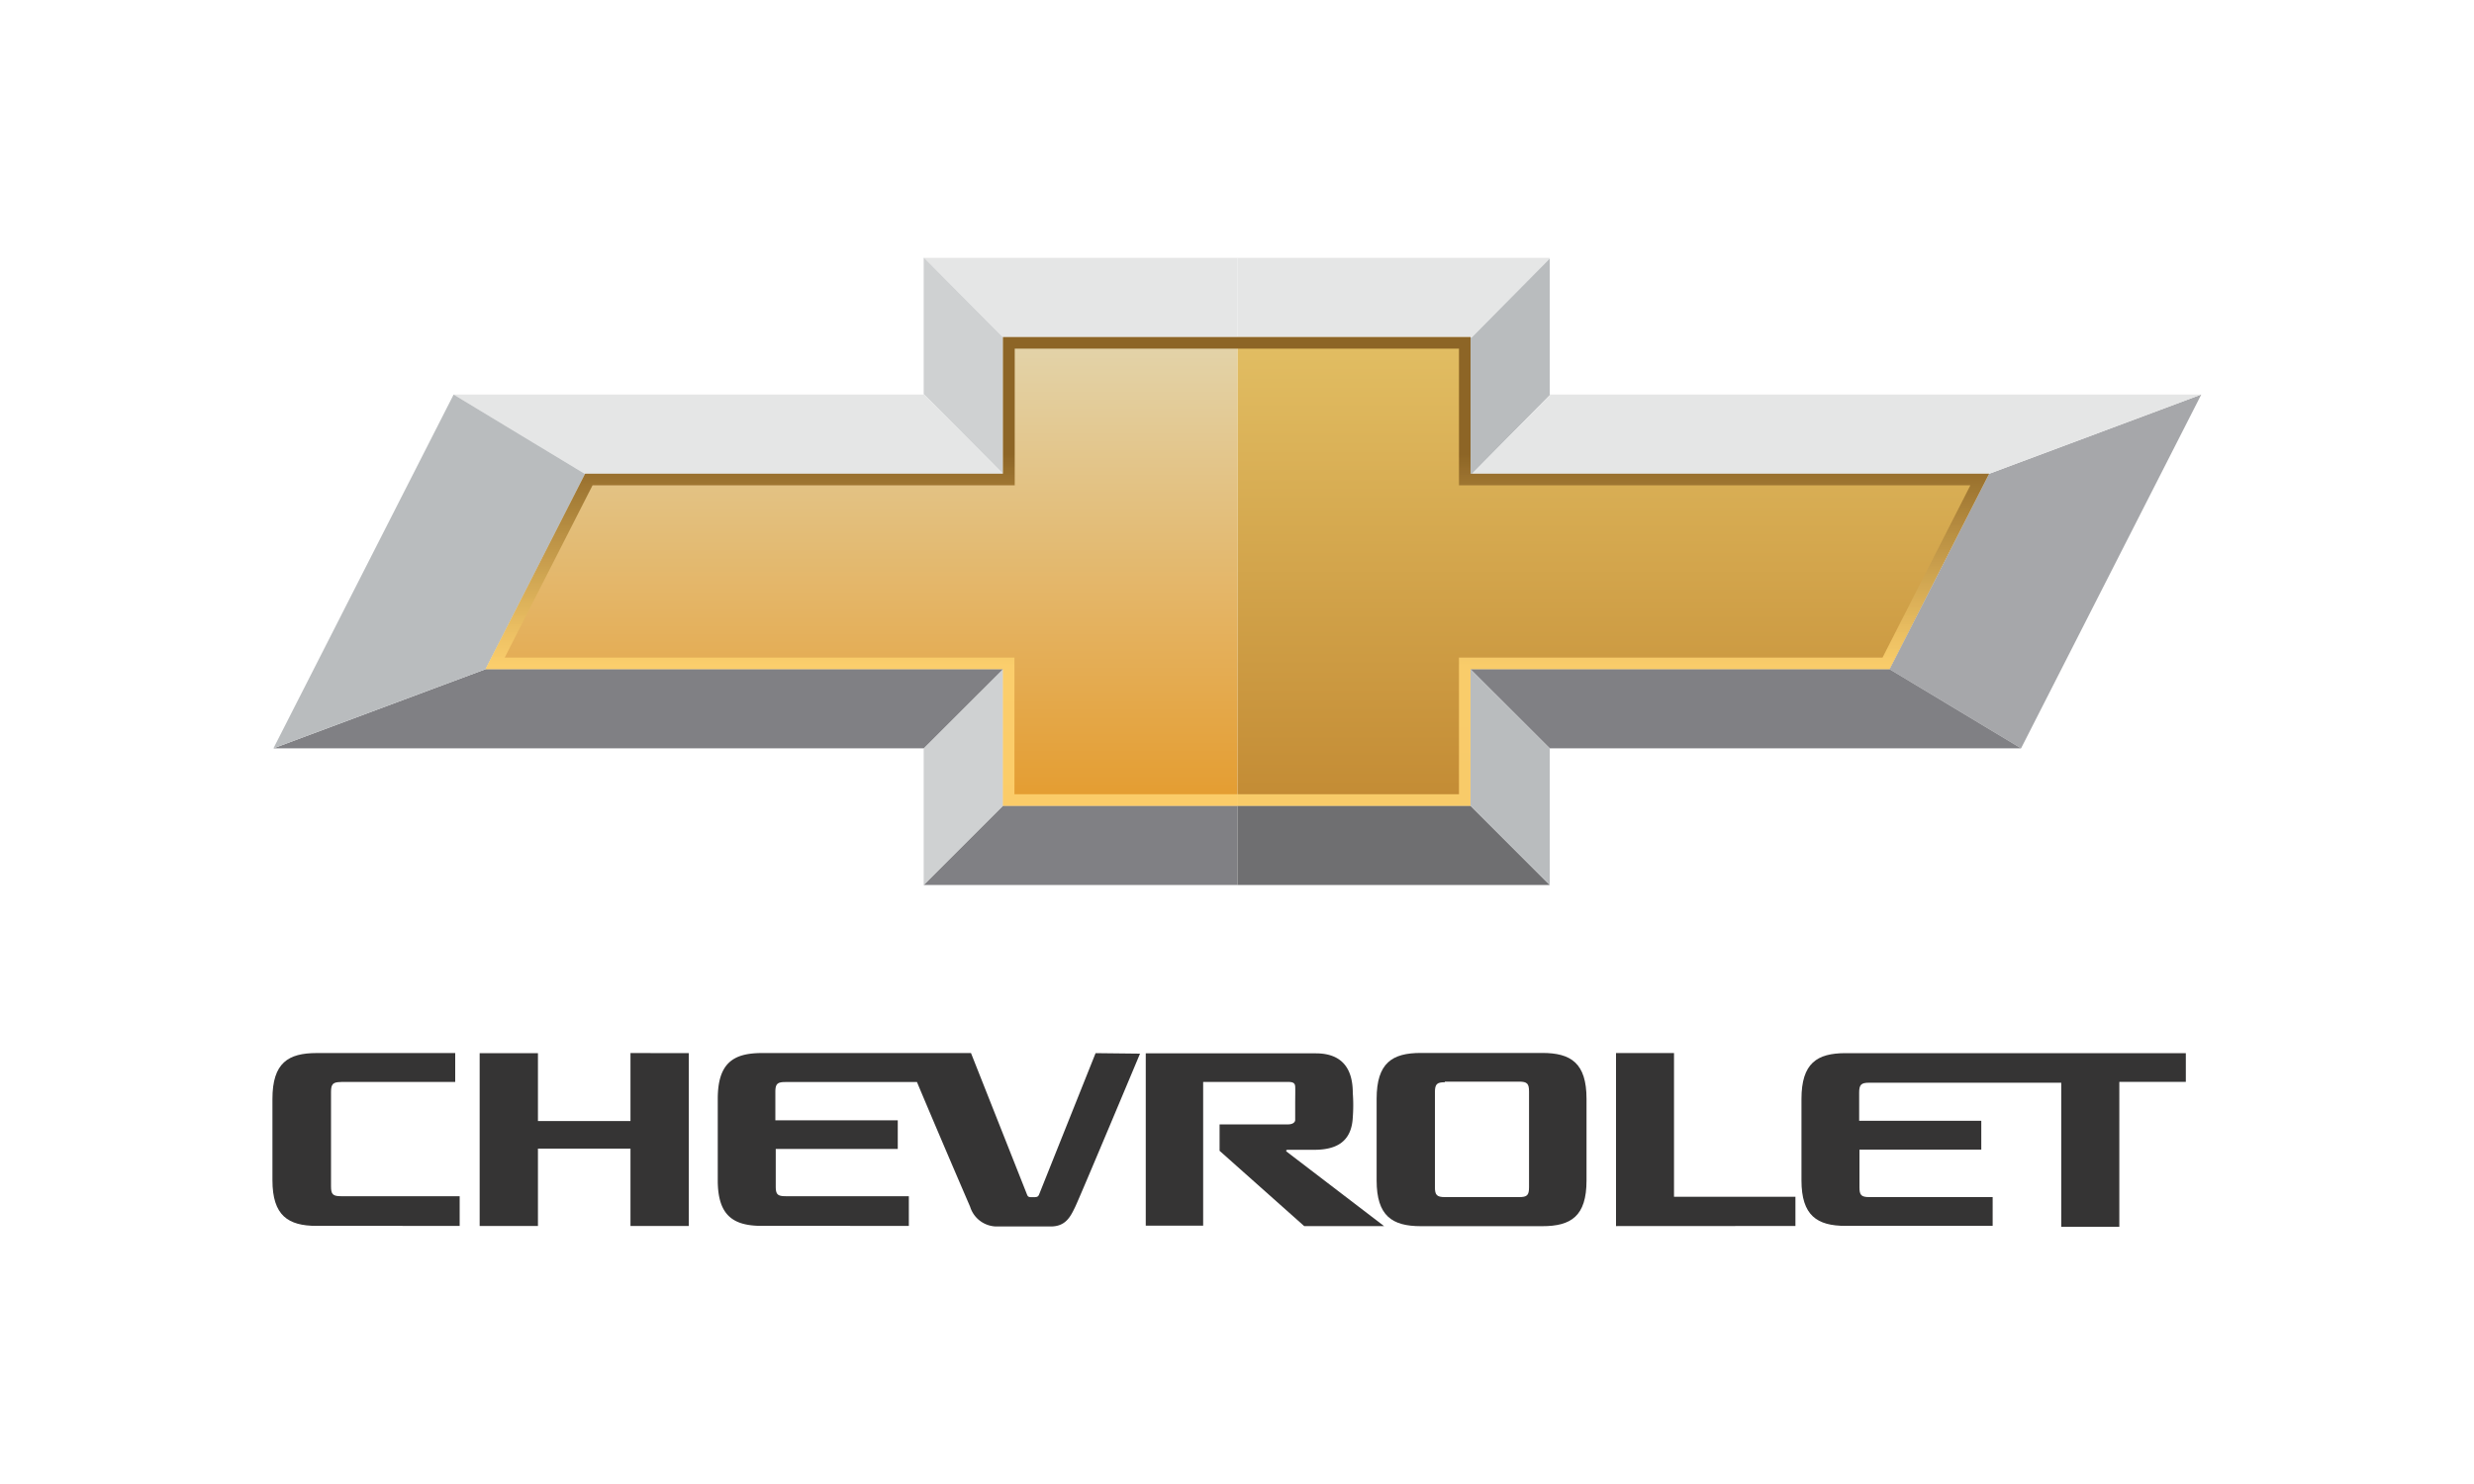 <svg xmlns="http://www.w3.org/2000/svg" xmlns:xlink="http://www.w3.org/1999/xlink" id="Capa_1" data-name="Capa 1" viewBox="0 0 250 150"><defs><style>.cls-1{fill:#353434;}.cls-2{fill:url(#Bowtie_Right_Crease);}.cls-3{fill:url(#linear-gradient);}.cls-4{fill:#e5e6e6;}.cls-5{fill:#cfd1d2;}.cls-6{fill:#b9bcbe;}.cls-7{fill:#808084;}.cls-8{fill:#6f6f71;}.cls-9{fill:#a6a7aa;}.cls-10{fill:url(#linear-gradient-2);}</style><linearGradient id="Bowtie_Right_Crease" x1="163.02" y1="34.07" x2="163.02" y2="81.44" gradientUnits="userSpaceOnUse"><stop offset="0" stop-color="#e2be63"></stop><stop offset="1" stop-color="#c38b34"></stop></linearGradient><linearGradient id="linear-gradient" x1="87.05" y1="34.07" x2="87.05" y2="81.44" gradientUnits="userSpaceOnUse"><stop offset="0" stop-color="#e3d4ab"></stop><stop offset="1" stop-color="#e49c2f"></stop></linearGradient><linearGradient id="linear-gradient-2" x1="125.04" y1="34.07" x2="125.04" y2="81.45" gradientUnits="userSpaceOnUse"><stop offset="0.25" stop-color="#8d6526"></stop><stop offset="0.7" stop-color="#fed26f" stop-opacity="0.9"></stop></linearGradient></defs><path class="cls-1" d="M34.45,109.36H46v-2.92h-14c-2.89,0-4.47,1-4.47,4.64,0,0,0,2.1,0,4.09s0,4.12,0,4.12c0,3.58,1.58,4.62,4.47,4.62H46.45v-3h-12c-.83,0-1-.21-1-1v-9.54c0-.8.2-1,1-1"></path><polygon class="cls-1" points="63.71 106.44 63.71 113.31 54.36 113.31 54.36 106.45 48.47 106.45 48.47 123.92 54.36 123.92 54.36 116.1 63.71 116.1 63.71 123.92 69.6 123.92 69.6 106.45 63.71 106.44"></polygon><path class="cls-1" d="M110.71,106.45,105,120.74c-.1.24-.22.27-.61.27s-.51,0-.61-.27l-5.66-14.3H77c-2.89,0-4.47,1-4.47,4.64,0,0,0,2.1,0,4.09s0,4.13,0,4.13c0,3.58,1.57,4.61,4.47,4.61H91.84v-3H79.39c-.84,0-1-.21-1-1v-3.78H90.72v-2.89H78.35v-2.87c0-.8.2-1,1-1H92.66c1.83,4.38,5.08,11.94,5.37,12.6a2.83,2.83,0,0,0,2.65,2h5.49c1.53,0,2-1,2.46-1.94s6.57-15.53,6.57-15.53Z"></path><path class="cls-1" d="M160.32,111.07c0-3.62-1.58-4.64-4.47-4.64l-6.15,0-6.13,0c-2.88,0-4.46,1-4.46,4.64,0,0,0,2.1,0,4.09s0,4.16,0,4.16c0,3.58,1.57,4.62,4.46,4.62h12.28c2.9,0,4.47-1,4.47-4.62,0,0,0-2.17,0-4.16s0-4.09,0-4.09M146,109.33h7.51c.82,0,1,.21,1,1V120c0,.82-.2,1-1,1H146c-.81,0-1-.22-1-1v-9.61c0-.8.2-1,1-1"></path><polygon class="cls-1" points="169.16 120.97 169.16 106.44 163.3 106.44 163.3 123.93 181.43 123.92 181.43 120.97 169.16 120.97"></polygon><path class="cls-1" d="M186.5,106.45c-2.88,0-4.46,1-4.46,4.64,0,0,0,2.1,0,4.09s0,4.12,0,4.12c0,3.58,1.58,4.61,4.47,4.61h14.85V121H188.9c-.83,0-1-.21-1-1v-3.8h12.31v-2.91H187.87v-2.85c0-.8.2-1,1-1h19.42v14.56h5.87V109.35h6.72v-2.9Z"></path><path class="cls-1" d="M130.06,116.43c-.18-.12-.08-.21.09-.21h2.63c2,0,3.79-.61,3.92-3.28a16.39,16.39,0,0,0,0-2.47c0-2.89-1.49-4-3.73-4H115.78v17.42h5.8V109.36h8.6c.53,0,.68.15.7.47s0,1.11,0,1.75,0,1.31,0,1.61-.33.46-.71.46h-6.93v2.67l8.55,7.61h8.07l-9.81-7.5"></path><polygon class="cls-2" points="125.04 34.07 148.59 34.07 148.59 34.11 148.59 47.89 148.75 47.89 201 47.89 190.94 67.64 148.59 67.64 148.59 81.44 125.04 81.44 125.04 34.07"></polygon><polygon class="cls-3" points="101.35 34.09 101.35 34.07 125.04 34.07 125.04 81.44 101.35 81.44 101.35 67.64 49.07 67.64 59.12 47.91 59.13 47.89 101.35 47.89 101.35 34.09"></polygon><polygon class="cls-4" points="148.59 34.07 125.04 34.07 125.04 26.06 156.6 26.06 156.6 26.14 148.72 34.11 148.59 34.11 148.59 34.07"></polygon><polygon class="cls-4" points="125.04 26.06 125.04 34.07 101.35 34.07 101.35 34.09 93.38 26.06 125.04 26.06"></polygon><polygon class="cls-5" points="101.35 34.09 101.35 47.89 93.38 39.87 93.34 39.87 93.34 26.06 93.38 26.06 101.35 34.09"></polygon><polygon class="cls-6" points="156.6 26.14 156.6 39.88 156.67 39.88 148.75 47.89 148.59 47.89 148.59 34.11 148.72 34.11 156.6 26.14"></polygon><polygon class="cls-7" points="125.04 81.44 125.04 89.45 93.34 89.45 101.35 81.44 125.04 81.44"></polygon><polygon class="cls-8" points="125.04 89.45 125.04 81.44 148.59 81.44 156.6 89.45 125.04 89.45"></polygon><polygon class="cls-9" points="222.44 39.88 204.23 75.64 190.94 67.64 201 47.89 222.44 39.88"></polygon><polygon class="cls-4" points="222.44 39.88 201 47.89 148.75 47.89 156.67 39.88 222.44 39.88"></polygon><polygon class="cls-7" points="204.23 75.64 156.6 75.64 148.59 67.64 190.94 67.64 204.23 75.64"></polygon><polygon class="cls-6" points="156.6 75.64 156.6 89.45 148.59 81.44 148.59 67.64 156.6 75.64"></polygon><polygon class="cls-5" points="101.35 67.64 101.35 81.44 93.34 89.45 93.34 75.64 101.35 67.64"></polygon><polygon class="cls-4" points="93.38 39.87 101.35 47.89 59.13 47.89 59.12 47.91 45.84 39.88 93.34 39.88 93.34 39.87 93.38 39.87"></polygon><polygon class="cls-7" points="101.35 67.64 93.34 75.64 27.63 75.64 49.07 67.64 101.35 67.64"></polygon><polygon class="cls-6" points="59.12 47.91 49.07 67.64 27.63 75.64 45.84 39.88 59.12 47.91"></polygon><path class="cls-10" d="M147.43,35.24V49.05h51.68l-8.88,17.42h-42.8V80.28H102.51V66.47H51l8.88-17.42h42.66V35.24h44.92m1.17-1.17H101.35V47.88H59.13L49.06,67.63h52.29V81.45H148.6V67.63h42.34L201,47.88H148.6V34.07Z"></path></svg>